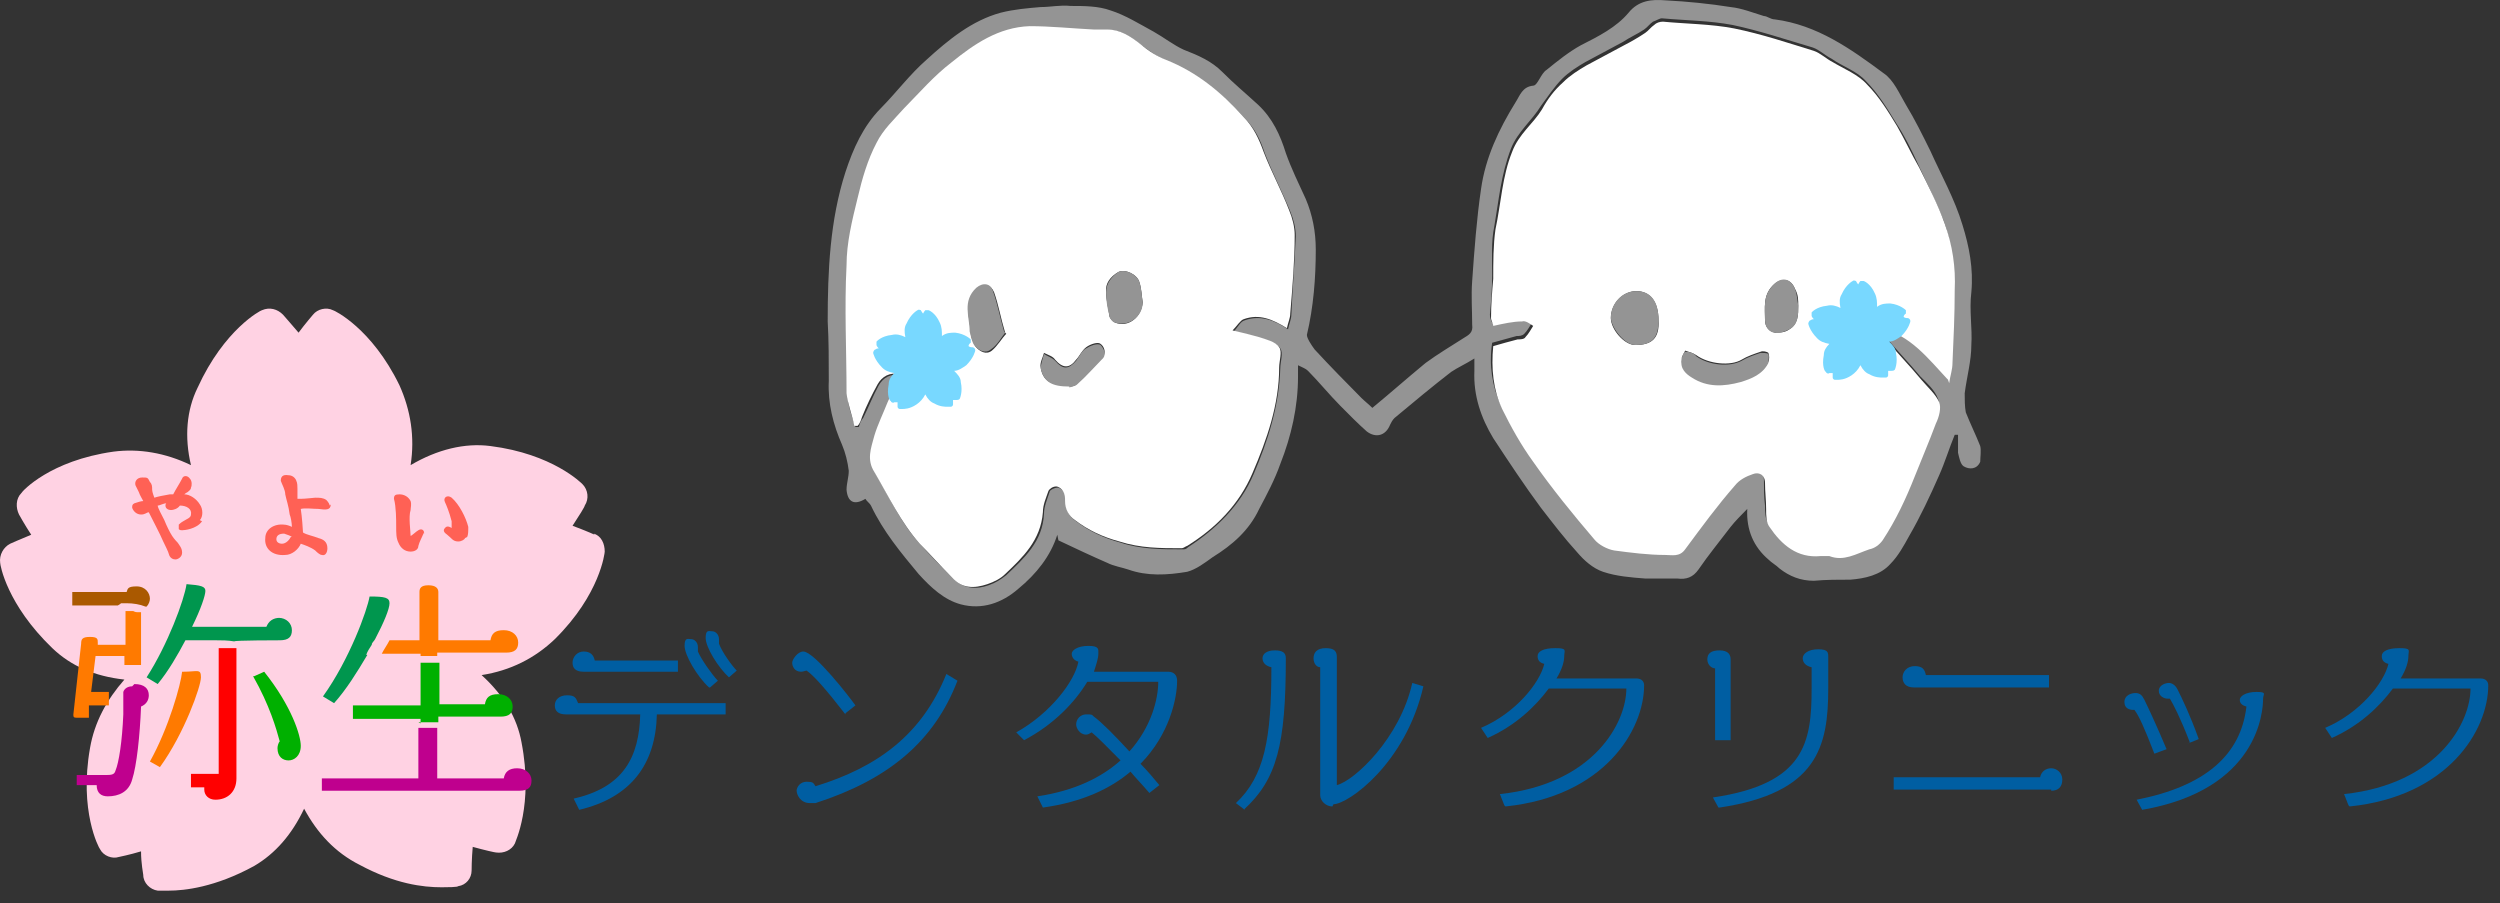 <svg width="155" height="56" viewBox="0 0 155 56" fill="none" xmlns="http://www.w3.org/2000/svg">
<rect x="0" y="0" width="155" height="56" fill="#333333" stroke="none"/>
<path d="M36.874 33.154C36.874 33.154 36.255 32.876 35.498 32.598C35.911 31.971 36.255 31.414 36.255 31.345C36.53 30.927 36.461 30.37 36.117 30.022C36.048 29.952 34.26 28.143 30.409 27.655C28.827 27.447 27.108 27.864 25.457 28.839C25.732 27.099 25.457 25.428 24.77 23.896C23.05 20.346 20.712 19.233 20.643 19.233C20.23 19.024 19.68 19.163 19.405 19.511C19.405 19.511 18.924 20.068 18.511 20.625C18.029 20.068 17.617 19.581 17.548 19.511C17.204 19.163 16.723 19.024 16.241 19.233C16.173 19.233 13.903 20.416 12.252 24.036C11.565 25.428 11.427 27.099 11.84 28.839C10.258 28.073 8.607 27.795 7.026 28.003C3.105 28.56 1.386 30.44 1.317 30.579C0.973 30.927 0.973 31.484 1.18 31.901C1.18 31.901 1.524 32.528 1.936 33.154C1.248 33.433 0.63 33.711 0.63 33.711C0.217 33.92 -0.058 34.407 0.011 34.895C0.011 35.034 0.423 37.47 3.243 40.185C4.412 41.299 5.856 41.925 7.713 42.134C6.613 43.387 5.856 44.779 5.581 46.38C4.894 50.278 6.131 52.575 6.2 52.645C6.407 53.062 6.957 53.271 7.369 53.132C7.369 53.132 8.057 52.993 8.745 52.784C8.745 53.55 8.882 54.176 8.882 54.246C8.882 54.733 9.295 55.151 9.777 55.22C9.777 55.22 10.052 55.22 10.464 55.22C11.427 55.22 13.353 55.011 15.76 53.689C17.067 52.923 18.098 51.74 18.855 50.139C19.68 51.67 20.78 52.854 22.294 53.619C24.494 54.803 26.214 55.011 27.383 55.011C28.552 55.011 28.346 54.942 28.415 54.942C28.896 54.872 29.24 54.455 29.24 53.967C29.24 53.967 29.24 53.271 29.309 52.506C30.065 52.714 30.684 52.854 30.753 52.854C31.234 52.923 31.716 52.714 31.922 52.297C31.922 52.227 33.091 49.93 32.335 46.032C32.06 44.501 31.234 43.108 29.859 41.855C31.647 41.577 33.16 40.811 34.398 39.628C37.218 36.844 37.493 34.268 37.493 34.199C37.493 33.711 37.286 33.224 36.805 33.085L36.874 33.154Z" fill="#FFD2E3"/>
<path d="M65.553 33.154C65.14 34.477 64.246 35.591 63.146 36.496C62.114 37.401 60.876 37.818 59.57 37.47C58.538 37.192 57.713 36.426 56.956 35.591C55.856 34.268 54.755 32.946 53.999 31.345C53.93 31.205 53.724 31.066 53.655 30.927C52.967 31.345 52.555 31.136 52.486 30.37C52.486 29.953 52.623 29.604 52.623 29.187C52.555 28.63 52.417 28.073 52.211 27.586C51.66 26.333 51.317 25.01 51.385 23.618C51.385 22.365 51.385 21.112 51.317 19.929C51.317 16.797 51.454 13.664 52.417 10.671C52.898 9.209 53.517 7.817 54.618 6.703C55.581 5.729 56.406 4.615 57.438 3.71C58.813 2.457 60.257 1.274 62.045 0.787C62.871 0.578 63.696 0.508 64.521 0.438C65.14 0.438 65.759 0.299 66.378 0.369C67.204 0.369 68.098 0.369 68.854 0.647C69.748 0.926 70.642 1.483 71.536 1.97C72.155 2.318 72.774 2.805 73.393 3.084C74.287 3.432 75.113 3.78 75.8 4.476C76.488 5.172 77.245 5.798 78.001 6.494C78.895 7.33 79.377 8.374 79.721 9.488C80.064 10.462 80.546 11.437 80.959 12.341C81.371 13.316 81.578 14.36 81.578 15.474C81.578 17.214 81.44 19.024 81.027 20.764C81.027 20.973 81.302 21.391 81.509 21.669C82.472 22.713 83.434 23.688 84.397 24.662C84.604 24.871 84.879 25.08 85.085 25.289C86.186 24.384 87.286 23.409 88.386 22.504C89.143 21.948 89.968 21.46 90.725 20.973C91.069 20.764 91.344 20.625 91.275 20.138C91.275 19.233 91.206 18.328 91.275 17.423C91.412 15.474 91.55 13.595 91.825 11.715C92.1 9.766 92.925 8.026 93.957 6.355C94.232 5.938 94.37 5.381 95.057 5.311C95.332 5.311 95.539 4.545 95.883 4.337C96.57 3.78 97.258 3.223 98.015 2.805C99.115 2.248 100.216 1.691 100.972 0.787C101.591 0.021 102.416 -0.049 103.242 0.021C104.617 0.09 105.993 0.23 107.299 0.438C107.987 0.508 108.675 0.787 109.363 0.995C109.569 0.995 109.775 1.204 110.05 1.204C112.664 1.552 114.727 3.014 116.79 4.545C117.409 4.963 117.753 5.798 118.166 6.494C118.716 7.399 119.197 8.374 119.679 9.348C120.367 10.88 121.192 12.341 121.673 13.943C122.086 15.265 122.361 16.657 122.223 18.119C122.086 19.233 122.292 20.346 122.223 21.391C122.223 22.365 121.948 23.34 121.811 24.384C121.811 24.732 121.811 25.219 121.88 25.567C122.155 26.263 122.499 26.959 122.774 27.655C122.842 27.934 122.774 28.352 122.774 28.63C122.567 29.117 122.086 29.117 121.742 28.908C121.536 28.769 121.467 28.352 121.398 28.073C121.398 27.725 121.398 27.307 121.398 26.959C121.329 26.959 121.261 26.959 121.192 26.959C120.848 27.795 120.573 28.7 120.229 29.465C119.679 30.718 119.06 32.041 118.372 33.224C118.028 33.85 117.684 34.477 117.203 34.964C116.584 35.66 115.621 35.869 114.727 35.939C113.971 35.939 113.214 35.939 112.457 36.008C111.632 36.008 110.944 35.73 110.325 35.243C110.119 35.034 109.844 34.895 109.638 34.686C108.744 33.92 108.262 32.876 108.331 31.553C107.918 31.971 107.574 32.319 107.299 32.667C106.612 33.572 105.924 34.407 105.305 35.312C104.961 35.8 104.548 35.939 103.998 35.869C103.31 35.869 102.623 35.869 102.004 35.869C101.11 35.8 100.216 35.73 99.39 35.452C98.771 35.243 98.221 34.755 97.808 34.268C96.983 33.363 96.295 32.458 95.539 31.484C94.507 30.092 93.544 28.63 92.582 27.168C91.825 25.915 91.344 24.523 91.412 22.992C91.412 22.783 91.412 22.574 91.412 22.226C90.862 22.574 90.381 22.783 89.968 23.061C88.799 23.966 87.63 24.941 86.461 25.915C86.323 26.054 86.254 26.194 86.186 26.333C85.91 27.029 85.291 27.168 84.741 26.75C84.191 26.263 83.641 25.706 83.091 25.149C82.403 24.453 81.784 23.688 81.096 22.992C80.959 22.852 80.752 22.783 80.477 22.644C80.477 22.922 80.477 23.131 80.477 23.34C80.477 25.219 80.064 27.029 79.377 28.769C79.033 29.744 78.552 30.648 78.07 31.553C77.451 32.876 76.419 33.781 75.181 34.547C74.7 34.895 74.15 35.312 73.6 35.452C72.362 35.66 71.124 35.73 69.955 35.312C69.542 35.173 69.061 35.103 68.648 34.895C67.685 34.477 66.653 33.99 65.622 33.502L65.553 33.154ZM120.779 23.549C120.848 23.061 120.986 22.713 120.986 22.296C120.986 20.764 121.123 19.302 121.123 17.771C121.123 16.379 120.986 14.987 120.504 13.664C120.023 12.481 119.472 11.367 118.922 10.184C118.51 9.279 118.097 8.443 117.547 7.608C116.997 6.703 116.446 5.798 115.69 5.033C115.14 4.406 114.246 4.128 113.558 3.64C113.145 3.432 112.801 3.084 112.389 2.944C110.738 2.457 109.087 1.9 107.437 1.552C105.993 1.274 104.548 1.274 103.035 1.135C102.898 1.135 102.691 1.274 102.485 1.343C102.279 1.483 102.141 1.691 101.935 1.831C101.522 2.109 101.041 2.318 100.628 2.596C99.872 3.014 99.046 3.432 98.29 3.849C97.808 4.128 97.258 4.476 96.846 4.893C96.364 5.381 95.951 6.007 95.539 6.564C94.989 7.469 94.095 8.165 93.682 9.209C93.063 10.81 92.925 12.411 92.65 14.012C92.444 14.987 92.513 16.031 92.513 17.075C92.513 17.91 92.444 18.745 92.375 19.511C92.375 19.72 92.444 19.859 92.513 19.998C93.132 19.859 93.751 19.79 94.301 19.72C94.507 19.72 94.782 19.929 94.989 19.998C94.851 20.207 94.714 20.486 94.507 20.695C94.37 20.834 94.163 20.834 94.026 20.834C93.544 20.973 92.994 21.112 92.513 21.251C92.306 22.644 92.513 23.966 93.063 25.149C93.613 26.263 94.232 27.377 94.989 28.421C96.158 30.092 97.465 31.693 98.771 33.224C99.046 33.572 99.597 33.85 100.009 33.92C101.041 34.129 102.141 34.199 103.173 34.199C103.586 34.199 104.067 34.338 104.411 33.85C105.374 32.528 106.405 31.205 107.506 29.883C107.781 29.535 108.193 29.326 108.606 29.187C109.019 29.047 109.363 29.187 109.363 29.744C109.363 30.3 109.363 30.788 109.431 31.345C109.431 31.693 109.431 32.18 109.638 32.458C110.394 33.572 111.288 34.407 112.801 34.268C113.008 34.268 113.214 34.268 113.352 34.268C114.246 34.616 115.002 34.059 115.827 33.85C116.103 33.781 116.446 33.572 116.653 33.294C117.478 32.041 118.097 30.718 118.647 29.326C119.129 28.212 119.541 27.168 119.954 26.054C120.091 25.637 120.298 25.08 120.16 24.732C119.954 24.175 119.472 23.757 119.06 23.34C118.372 22.504 117.616 21.739 116.928 20.903C116.721 20.695 116.653 20.346 116.515 20.138C118.372 20.625 119.404 22.017 120.71 23.34L120.779 23.549ZM55.787 23.2C55.787 23.34 55.787 23.409 55.787 23.479C55.581 23.966 55.306 24.453 55.099 25.01C54.824 25.706 54.48 26.402 54.274 27.099C54.068 27.795 53.861 28.491 54.274 29.326C55.168 30.857 55.856 32.458 57.094 33.781C57.713 34.477 58.401 35.173 59.088 35.869C59.707 36.496 60.532 36.565 61.289 36.287C61.702 36.148 62.045 35.939 62.389 35.66C63.49 34.616 64.659 33.572 64.728 31.832C64.728 31.414 64.934 30.927 65.072 30.509C65.072 30.37 65.415 30.231 65.553 30.231C65.691 30.231 65.897 30.37 65.966 30.509C66.103 30.648 66.172 30.927 66.103 31.136C66.103 31.693 66.31 32.041 66.722 32.319C67.547 32.946 68.442 33.363 69.473 33.642C70.711 34.059 72.018 34.059 73.325 34.059C73.462 34.059 73.531 34.059 73.668 33.92C75.388 32.806 76.901 31.345 77.726 29.396C78.62 27.307 79.308 25.149 79.377 22.852C79.377 22.435 79.583 21.878 79.377 21.599C79.17 21.251 78.552 21.112 78.139 20.973C77.657 20.834 77.176 20.695 76.488 20.555C76.763 20.277 76.901 19.929 77.176 19.859C78.139 19.511 79.033 19.859 79.858 20.416C79.927 20.068 80.064 19.79 80.064 19.511C80.133 17.91 80.271 16.309 80.34 14.639C80.34 14.151 80.202 13.595 79.996 13.107C79.514 11.924 78.895 10.741 78.414 9.488C78.139 8.652 77.795 7.956 77.176 7.33C75.8 5.868 74.219 4.545 72.362 3.78C71.811 3.571 71.261 3.153 70.78 2.805C70.161 2.318 69.542 1.831 68.717 1.9C68.442 1.9 68.166 1.9 67.891 1.9C66.585 1.9 65.278 1.691 63.902 1.691C62.045 1.691 60.532 2.805 59.088 3.919C58.057 4.754 57.094 5.798 56.131 6.773C55.512 7.469 54.824 8.095 54.411 8.931C53.861 9.975 53.517 11.158 53.242 12.341C52.898 13.734 52.623 15.126 52.555 16.518C52.417 19.163 52.555 21.808 52.555 24.453C52.555 25.149 52.83 25.846 53.036 26.472C53.036 26.472 53.174 26.472 53.242 26.472C53.311 26.263 53.38 26.054 53.517 25.915C53.861 25.219 54.136 24.523 54.48 23.896C54.755 23.409 55.237 23.131 55.856 23.27L55.787 23.2Z" fill="#949494"/>
<path d="M120.779 23.549C119.541 22.226 118.441 20.764 116.584 20.346C116.721 20.625 116.79 20.903 116.996 21.112C117.684 21.948 118.441 22.713 119.128 23.549C119.541 24.036 120.023 24.453 120.229 24.941C120.366 25.289 120.229 25.846 120.023 26.263C119.61 27.377 119.128 28.491 118.716 29.535C118.166 30.927 117.547 32.249 116.721 33.502C116.515 33.781 116.24 33.99 115.896 34.059C115.071 34.338 114.314 34.825 113.42 34.477C113.214 34.477 113.008 34.477 112.87 34.477C111.426 34.616 110.463 33.781 109.706 32.667C109.5 32.389 109.5 31.971 109.5 31.553C109.5 30.997 109.431 30.509 109.431 29.953C109.431 29.396 109.019 29.256 108.675 29.396C108.262 29.535 107.849 29.744 107.574 30.092C106.474 31.345 105.511 32.667 104.479 34.059C104.136 34.547 103.654 34.407 103.241 34.407C102.21 34.407 101.109 34.268 100.078 34.129C99.665 34.059 99.115 33.781 98.84 33.433C97.533 31.901 96.227 30.3 95.057 28.63C94.301 27.586 93.682 26.472 93.132 25.358C92.581 24.175 92.444 22.852 92.581 21.46C93.063 21.321 93.544 21.182 94.094 21.043C94.232 21.043 94.507 21.043 94.576 20.903C94.782 20.695 94.92 20.416 95.057 20.207C94.851 20.068 94.576 19.859 94.37 19.929C93.819 19.929 93.2 20.068 92.581 20.207C92.581 20.068 92.444 19.859 92.444 19.72C92.444 18.885 92.513 18.049 92.581 17.284C92.581 16.24 92.581 15.195 92.719 14.221C93.063 12.62 93.132 10.949 93.751 9.418C94.163 8.304 95.057 7.678 95.608 6.773C95.951 6.146 96.364 5.59 96.914 5.102C97.327 4.685 97.877 4.337 98.359 4.058C99.115 3.64 99.94 3.223 100.697 2.805C101.109 2.596 101.591 2.318 102.004 2.039C102.21 1.9 102.347 1.691 102.554 1.552C102.691 1.413 102.898 1.343 103.104 1.343C104.548 1.483 106.061 1.483 107.506 1.761C109.225 2.109 110.875 2.666 112.457 3.153C112.87 3.292 113.214 3.64 113.626 3.849C114.314 4.267 115.208 4.615 115.759 5.241C116.515 6.007 117.065 6.912 117.615 7.817C118.097 8.652 118.51 9.557 118.991 10.393C119.541 11.506 120.16 12.69 120.573 13.873C121.054 15.195 121.26 16.588 121.192 17.98C121.192 19.511 121.123 20.973 121.054 22.504C121.054 22.922 120.917 23.27 120.848 23.757L120.779 23.549ZM102.829 19.859C102.829 18.676 102.279 18.049 101.453 18.049C100.628 18.049 99.871 18.815 99.871 19.72C99.871 20.416 100.697 21.391 101.385 21.391C102.416 21.391 102.898 20.973 102.829 19.859ZM104.273 22.226C104.204 22.783 104.548 23.131 104.892 23.34C105.855 23.966 106.887 23.896 107.918 23.618C108.606 23.409 109.294 23.131 109.638 22.435C109.706 22.296 109.706 22.017 109.638 21.878C109.569 21.808 109.294 21.739 109.156 21.808C108.743 21.948 108.331 22.087 107.987 22.296C107.299 22.713 105.924 22.574 105.167 22.017C104.961 21.878 104.686 21.808 104.479 21.739C104.479 21.739 104.342 22.017 104.273 22.156V22.226ZM111.494 18.954C111.494 18.606 111.494 18.258 111.288 17.91C111.013 17.214 110.394 17.214 109.913 17.701C109.294 18.328 109.431 19.093 109.431 19.859C109.431 20.277 109.706 20.555 110.05 20.625C110.325 20.625 110.669 20.625 110.944 20.416C111.494 20.068 111.494 19.511 111.494 18.954Z" fill="white"/>
<path d="M55.787 23.2C55.168 23.061 54.686 23.34 54.411 23.827C54.067 24.453 53.724 25.149 53.448 25.846C53.38 26.054 53.311 26.263 53.173 26.402C53.173 26.402 53.036 26.402 52.967 26.402C52.829 25.706 52.554 25.01 52.486 24.384C52.486 21.739 52.348 19.093 52.486 16.448C52.486 15.056 52.829 13.664 53.173 12.272C53.448 11.089 53.792 9.905 54.343 8.861C54.755 8.026 55.443 7.399 56.062 6.703C57.025 5.729 57.919 4.685 59.019 3.849C60.395 2.736 61.908 1.691 63.833 1.622C65.14 1.622 66.447 1.761 67.822 1.831C68.097 1.831 68.373 1.831 68.648 1.831C69.473 1.831 70.092 2.248 70.711 2.736C71.192 3.153 71.743 3.501 72.293 3.71C74.218 4.476 75.731 5.729 77.107 7.26C77.726 7.887 78.07 8.652 78.345 9.418C78.826 10.671 79.445 11.785 79.927 13.038C80.133 13.525 80.271 14.082 80.271 14.569C80.271 16.17 80.133 17.771 79.996 19.442C79.996 19.72 79.858 19.998 79.789 20.346C78.895 19.79 78.07 19.442 77.107 19.79C76.901 19.859 76.694 20.207 76.419 20.486C77.038 20.625 77.588 20.764 78.07 20.903C78.483 21.043 79.101 21.182 79.308 21.53C79.514 21.808 79.308 22.365 79.308 22.783C79.308 25.08 78.551 27.238 77.657 29.326C76.832 31.275 75.388 32.737 73.599 33.85C73.531 33.85 73.393 33.99 73.256 33.99C71.949 33.99 70.711 33.99 69.404 33.572C68.373 33.294 67.478 32.876 66.653 32.249C66.24 31.971 66.034 31.553 66.034 31.066C66.034 30.857 66.034 30.648 65.897 30.44C65.828 30.3 65.622 30.161 65.484 30.161C65.278 30.161 65.071 30.3 65.003 30.44C64.865 30.857 64.659 31.275 64.659 31.762C64.521 33.502 63.421 34.547 62.32 35.591C62.045 35.869 61.633 36.078 61.22 36.217C60.395 36.496 59.638 36.496 59.019 35.8C58.331 35.103 57.712 34.407 57.025 33.711C55.855 32.389 55.099 30.788 54.205 29.256C53.724 28.491 53.999 27.795 54.205 27.029C54.411 26.333 54.755 25.637 55.03 24.941C55.237 24.453 55.512 23.896 55.718 23.409C55.718 23.409 55.718 23.27 55.718 23.131L55.787 23.2ZM62.32 20.625C62.045 19.72 61.908 18.885 61.633 18.119C61.426 17.632 61.014 17.562 60.601 17.91C59.707 18.676 60.12 19.65 60.188 20.625C60.188 20.903 60.326 21.182 60.463 21.46C60.739 21.808 61.151 22.017 61.495 21.739C61.839 21.46 62.114 20.973 62.389 20.695L62.32 20.625ZM70.848 18.745C70.78 18.328 70.78 17.91 70.642 17.492C70.505 17.005 69.748 16.657 69.335 16.866C68.854 17.145 68.51 17.562 68.579 18.119C68.579 18.606 68.716 19.093 68.785 19.581C68.785 19.72 68.992 19.929 69.129 19.998C69.954 20.346 70.78 19.65 70.848 18.745ZM66.309 23.966C66.378 23.966 66.653 23.966 66.791 23.757C67.341 23.27 67.822 22.713 68.304 22.226C68.648 21.878 68.441 21.46 68.235 21.321C68.097 21.182 67.616 21.321 67.341 21.53C67.066 21.739 66.928 22.087 66.722 22.296C66.309 22.852 65.897 22.852 65.415 22.296C65.278 22.087 65.003 22.017 64.728 21.878C64.659 22.156 64.452 22.504 64.521 22.783C64.659 23.618 65.14 23.896 66.309 23.896V23.966Z" fill="white"/>
<path d="M102.829 19.859C102.829 20.973 102.416 21.391 101.385 21.391C100.766 21.391 99.94 20.416 99.871 19.72C99.871 18.815 100.559 18.049 101.453 18.049C102.347 18.049 102.829 18.676 102.829 19.859Z" fill="#949494"/>
<path d="M104.273 22.226C104.273 22.087 104.411 21.808 104.479 21.808C104.755 21.808 105.03 21.878 105.167 22.087C105.924 22.643 107.23 22.783 107.987 22.365C108.331 22.156 108.743 22.017 109.156 21.878C109.294 21.878 109.569 21.878 109.638 21.948C109.706 22.087 109.638 22.296 109.638 22.504C109.294 23.2 108.606 23.479 107.918 23.688C106.887 23.966 105.855 24.036 104.892 23.409C104.548 23.2 104.136 22.852 104.273 22.296V22.226Z" fill="#949494"/>
<path d="M111.494 18.954C111.494 19.511 111.494 20.138 110.944 20.416C110.669 20.555 110.325 20.695 110.05 20.625C109.706 20.625 109.431 20.277 109.431 19.859C109.431 19.094 109.294 18.328 109.913 17.701C110.394 17.145 111.013 17.214 111.288 17.91C111.426 18.258 111.426 18.606 111.494 18.954Z" fill="#949494"/>
<path d="M62.321 20.625C62.045 20.973 61.839 21.391 61.426 21.669C61.083 21.948 60.67 21.739 60.395 21.391C60.257 21.182 60.188 20.834 60.12 20.555C60.12 19.65 59.638 18.676 60.532 17.841C60.945 17.492 61.426 17.562 61.564 18.049C61.839 18.815 61.977 19.581 62.252 20.555L62.321 20.625Z" fill="#949494"/>
<path d="M70.848 18.745C70.848 19.65 69.954 20.277 69.129 19.998C68.992 19.998 68.785 19.72 68.785 19.581C68.648 19.094 68.579 18.606 68.579 18.119C68.579 17.562 68.923 17.145 69.335 16.866C69.748 16.657 70.505 17.005 70.642 17.493C70.78 17.91 70.78 18.328 70.848 18.745Z" fill="#949494"/>
<path d="M66.31 23.966C65.209 23.966 64.728 23.688 64.522 22.852C64.522 22.574 64.659 22.226 64.728 21.948C64.934 22.087 65.209 22.156 65.415 22.365C65.897 22.922 66.241 22.922 66.722 22.365C66.929 22.087 67.066 21.739 67.341 21.599C67.548 21.46 68.029 21.251 68.235 21.391C68.442 21.599 68.648 22.017 68.304 22.296C67.823 22.783 67.341 23.34 66.791 23.827C66.653 23.966 66.378 23.966 66.31 24.036V23.966Z" fill="#949494"/>
<path d="M118.235 19.72C118.235 19.72 118.097 19.72 118.028 19.65C118.028 19.511 118.166 19.442 118.166 19.442C118.166 19.372 118.166 19.302 118.166 19.233C118.166 19.233 117.822 18.885 117.203 18.815C116.928 18.815 116.653 18.815 116.378 19.024C116.378 18.745 116.378 18.467 116.24 18.189C115.965 17.562 115.552 17.423 115.552 17.423C115.484 17.423 115.415 17.423 115.346 17.423C115.346 17.423 115.277 17.492 115.209 17.632C115.14 17.562 115.071 17.423 115.071 17.423C115.071 17.423 114.933 17.353 114.865 17.423C114.865 17.423 114.452 17.632 114.177 18.258C114.039 18.467 114.039 18.745 114.108 19.093C113.833 18.954 113.558 18.885 113.283 18.954C112.595 19.024 112.32 19.372 112.32 19.372C112.32 19.372 112.32 19.511 112.32 19.581C112.32 19.581 112.32 19.65 112.458 19.79C112.32 19.79 112.251 19.859 112.251 19.859C112.182 19.859 112.114 19.998 112.114 20.068C112.114 20.068 112.182 20.486 112.664 20.973C112.87 21.182 113.076 21.251 113.42 21.321C113.214 21.53 113.076 21.739 113.076 22.017C112.939 22.713 113.145 23.061 113.214 23.061C113.214 23.131 113.352 23.2 113.42 23.131C113.42 23.131 113.558 23.131 113.627 23.131C113.627 23.27 113.627 23.34 113.627 23.409C113.627 23.479 113.695 23.549 113.764 23.549C113.764 23.549 113.764 23.549 113.902 23.549C114.039 23.549 114.383 23.549 114.796 23.27C115.002 23.131 115.209 22.922 115.346 22.643C115.484 22.922 115.69 23.131 115.896 23.2C116.24 23.409 116.584 23.409 116.722 23.409C116.859 23.409 116.859 23.409 116.928 23.409C116.997 23.409 117.065 23.34 117.065 23.27C117.065 23.27 117.065 23.131 117.065 22.992C117.203 22.992 117.272 22.992 117.272 22.992C117.341 22.992 117.409 22.992 117.478 22.922C117.478 22.922 117.684 22.504 117.547 21.878C117.547 21.599 117.341 21.391 117.134 21.182C117.409 21.182 117.684 20.973 117.891 20.834C118.372 20.346 118.441 19.929 118.441 19.929C118.441 19.859 118.441 19.79 118.303 19.72H118.235Z" fill="#78D8FF"/>
<path d="M60.257 21.53C60.257 21.53 60.12 21.53 60.051 21.46C60.051 21.321 60.188 21.251 60.188 21.251C60.188 21.182 60.188 21.112 60.188 21.043C60.188 21.043 59.844 20.695 59.226 20.625C58.95 20.625 58.675 20.625 58.4 20.834C58.4 20.555 58.4 20.277 58.263 19.998C57.988 19.372 57.575 19.233 57.575 19.233C57.506 19.233 57.437 19.233 57.369 19.233C57.369 19.233 57.3 19.302 57.231 19.442C57.162 19.372 57.093 19.233 57.093 19.233C57.093 19.233 56.956 19.163 56.887 19.233C56.887 19.233 56.475 19.442 56.2 20.068C56.062 20.277 56.062 20.555 56.131 20.903C55.856 20.764 55.581 20.695 55.305 20.764C54.618 20.834 54.343 21.182 54.343 21.182C54.343 21.182 54.343 21.321 54.343 21.391C54.343 21.391 54.343 21.46 54.48 21.599C54.343 21.599 54.274 21.669 54.274 21.669C54.205 21.669 54.136 21.808 54.136 21.878C54.136 21.878 54.205 22.296 54.686 22.783C54.893 22.992 55.099 23.061 55.443 23.131C55.237 23.34 55.099 23.549 55.099 23.827C54.962 24.523 55.168 24.871 55.237 24.871C55.237 24.941 55.374 25.01 55.443 24.941C55.443 24.941 55.581 24.941 55.649 24.941C55.649 25.08 55.649 25.149 55.649 25.219C55.649 25.289 55.718 25.358 55.787 25.358C55.787 25.358 55.787 25.358 55.924 25.358C56.062 25.358 56.406 25.358 56.818 25.08C57.025 24.941 57.231 24.732 57.369 24.453C57.506 24.732 57.712 24.941 57.919 25.01C58.263 25.219 58.607 25.219 58.744 25.219C58.882 25.219 58.882 25.219 58.95 25.219C59.019 25.219 59.088 25.149 59.088 25.08C59.088 25.08 59.088 24.941 59.088 24.801C59.226 24.801 59.294 24.801 59.294 24.801C59.363 24.801 59.432 24.801 59.501 24.732C59.501 24.732 59.707 24.314 59.569 23.688C59.569 23.409 59.363 23.2 59.157 22.992C59.432 22.992 59.707 22.783 59.913 22.643C60.395 22.156 60.464 21.739 60.464 21.739C60.464 21.669 60.464 21.599 60.326 21.53H60.257Z" fill="#78D8FF"/>
<path d="M7.301 37.54C7.301 37.54 7.438 37.47 7.507 37.401C7.576 37.401 7.713 37.401 7.851 37.401C8.263 37.401 8.676 37.47 9.02 37.609C9.02 37.609 9.02 37.609 9.089 37.609C9.226 37.47 9.295 37.261 9.295 37.122C9.295 36.774 9.02 36.356 8.47 36.356C7.92 36.356 7.92 36.496 7.851 36.705H4.481V37.54H7.301Z" fill="#AA5900"/>
<path d="M5.512 44.431V43.735H6.75C6.75 43.456 6.75 43.178 6.75 42.9H5.65L5.925 40.672H7.713V41.229H8.745V37.958C8.745 37.958 8.607 37.958 8.538 37.958C8.47 37.958 8.401 37.958 8.263 37.888C8.263 37.888 8.194 37.888 8.126 37.888C7.988 37.888 7.851 37.888 7.782 37.888V39.976H6.062V39.837C6.062 39.628 6.062 39.489 5.581 39.489C5.1 39.489 5.031 39.628 5.031 39.907L4.549 44.292C4.549 44.431 4.549 44.501 4.756 44.501H5.512V44.431Z" fill="#FF7A00"/>
<path d="M8.195 42.552C7.92 42.552 7.713 42.691 7.645 42.9C7.645 43.317 7.645 43.805 7.645 44.222V44.292C7.576 45.962 7.369 47.285 7.163 47.772C7.094 48.051 6.888 48.051 6.475 48.051H4.756V48.677H5.994C5.994 49.164 6.269 49.373 6.682 49.373C7.369 49.373 7.988 49.095 8.195 48.329C8.47 47.494 8.676 45.614 8.745 43.805C9.089 43.665 9.226 43.387 9.226 43.108C9.226 42.691 8.951 42.412 8.332 42.412L8.195 42.552Z" fill="#BF008E"/>
<path d="M14.591 40.185C14.453 40.185 14.247 40.185 14.109 40.185C13.903 40.185 13.765 40.185 13.559 40.185V47.981H11.84V48.816H12.665V48.956C12.665 49.304 12.94 49.582 13.353 49.582C14.109 49.582 14.659 49.095 14.659 48.26V40.185H14.591Z" fill="#FF0000"/>
<path d="M17.342 38.306C16.929 38.306 16.654 38.514 16.516 38.862H11.908C12.459 37.749 12.734 36.913 12.734 36.635C12.734 36.356 12.459 36.287 11.565 36.217C11.427 37.192 10.395 39.976 9.089 41.995L9.776 42.412C10.464 41.577 11.014 40.603 11.496 39.698H13.421C13.765 39.698 14.109 39.698 14.522 39.767C14.522 39.698 17.342 39.698 17.342 39.698C17.892 39.698 18.098 39.489 18.098 39.071C18.098 38.654 17.754 38.306 17.273 38.306H17.342Z" fill="#00964E"/>
<path d="M11.29 41.647C11.221 42.412 10.464 45.127 9.295 47.215L9.914 47.563C11.427 45.475 12.459 42.552 12.459 41.995C12.459 41.438 12.252 41.647 11.358 41.647H11.29Z" fill="#FF7A00"/>
<path d="M15.691 41.925C16.723 43.735 17.135 45.197 17.342 45.962C17.273 46.032 17.204 46.241 17.204 46.38C17.204 46.937 17.548 47.146 17.892 47.146C18.236 47.146 18.648 46.867 18.648 46.241C18.648 45.614 18.098 43.805 16.379 41.647L15.76 41.925H15.691Z" fill="#00B000"/>
<path d="M22.706 40.602C22.775 40.394 22.913 40.185 23.05 39.976C23.05 39.837 23.188 39.767 23.256 39.628C23.806 38.584 24.15 37.749 24.15 37.401C24.15 37.053 23.875 36.983 22.913 36.983C22.775 37.818 21.674 40.881 20.024 43.178L20.712 43.596C21.468 42.76 22.156 41.647 22.775 40.602H22.706Z" fill="#00964E"/>
<path d="M25.939 40.672C26.351 40.672 26.695 40.672 27.108 40.672V40.463H31.372C31.922 40.463 32.128 40.255 32.128 39.837C32.128 39.419 31.784 39.071 31.234 39.071C30.684 39.071 30.478 39.28 30.409 39.698H27.177V36.705C27.177 36.496 27.039 36.287 26.558 36.287C26.076 36.287 26.007 36.496 26.007 36.705V39.698H24.15C24.013 39.976 23.806 40.255 23.669 40.533H26.076V40.672H25.939Z" fill="#FF7A00"/>
<path d="M25.939 44.779C26.214 44.779 26.42 44.779 26.695 44.779C26.833 44.779 26.901 44.779 27.039 44.779C27.039 44.779 27.108 44.779 27.177 44.779V44.431H31.028C31.578 44.431 31.785 44.222 31.785 43.805C31.785 43.387 31.441 43.039 30.89 43.039C30.34 43.039 30.134 43.248 30.065 43.665H27.245V41.09C26.833 41.09 26.489 41.09 26.076 41.09V43.735H21.881V44.57H26.076V44.849L25.939 44.779Z" fill="#00B000"/>
<path d="M32.06 47.633C31.578 47.633 31.303 47.842 31.234 48.26H27.108V45.127C27.039 45.127 26.901 45.127 26.833 45.127C26.626 45.127 26.351 45.127 26.145 45.127C26.145 45.127 26.007 45.127 25.939 45.127V48.26H19.955V49.025H32.197C32.747 49.025 32.954 48.816 32.954 48.399C32.954 47.981 32.61 47.633 32.06 47.633Z" fill="#BF008E"/>
<path d="M40.725 44.292C40.657 47.355 39.143 49.443 35.911 50.209L35.567 49.513C38.662 48.816 39.625 46.937 39.694 44.292H35.086C34.604 44.292 34.398 44.083 34.398 43.735C34.398 43.387 34.673 43.108 35.154 43.108C35.636 43.108 35.705 43.248 35.842 43.596H44.989V44.292H40.725ZM36.186 41.647C35.705 41.647 35.498 41.438 35.498 41.09C35.498 40.742 35.773 40.394 36.186 40.394C36.599 40.394 36.805 40.603 36.874 40.951H42.032V41.647H36.117H36.186ZM43.958 42.621C43.201 41.925 42.445 40.603 42.445 40.046C42.445 39.489 42.651 39.628 42.857 39.628C43.064 39.628 43.27 39.837 43.27 40.115C43.27 40.394 43.27 40.255 43.27 40.394C43.476 40.881 44.164 41.856 44.508 42.204L44.026 42.621H43.958ZM45.196 41.995C44.508 41.368 43.751 40.115 43.751 39.559C43.751 39.002 43.958 39.141 44.164 39.141C44.37 39.141 44.577 39.35 44.577 39.628C44.577 39.907 44.577 39.767 44.577 39.907C44.783 40.463 45.402 41.299 45.677 41.577L45.196 41.995Z" fill="#005EA2"/>
<path d="M52.417 44.292C51.179 42.691 50.423 41.856 50.01 41.577C49.941 41.577 49.804 41.647 49.666 41.647C49.253 41.647 49.116 41.299 49.116 41.09C49.116 40.881 49.46 40.394 49.804 40.394C50.491 40.394 52.692 43.248 53.036 43.735L52.417 44.222V44.292ZM50.56 49.791C50.423 49.791 50.354 49.791 50.216 49.791C49.597 49.791 49.391 49.234 49.391 49.025C49.391 48.816 49.597 48.468 50.01 48.468C50.423 48.468 50.423 48.538 50.56 48.747C54.411 47.563 57.163 45.545 58.675 41.786L59.363 42.204C57.919 45.962 55.099 48.329 50.56 49.791Z" fill="#005EA2"/>
<path d="M70.711 47.355C71.124 47.772 71.536 48.26 71.88 48.677L71.261 49.164C70.849 48.677 70.436 48.26 70.092 47.842C68.854 48.886 67.135 49.721 64.659 50.069L64.315 49.373C66.653 49.025 68.304 48.19 69.473 47.146C68.648 46.31 68.029 45.684 67.685 45.406C67.547 45.475 67.479 45.545 67.341 45.545C66.928 45.545 66.722 45.127 66.722 44.918C66.722 44.57 66.997 44.292 67.341 44.292C67.685 44.292 67.685 44.292 67.823 44.431C68.304 44.779 69.129 45.614 70.023 46.589C71.399 45.057 71.811 43.317 71.811 42.273H67.41C66.653 43.526 65.347 44.918 63.49 45.893L63.008 45.406C65.14 44.222 66.653 42.204 66.86 41.02C66.585 40.951 66.447 40.742 66.447 40.533C66.447 40.324 66.791 40.046 67.479 40.046C68.166 40.046 68.098 40.255 68.098 40.533C68.098 40.811 67.96 41.229 67.823 41.647H72.43C72.774 41.647 72.981 41.855 72.981 42.204C72.981 43.317 72.499 45.545 70.711 47.355Z" fill="#005EA2"/>
<path d="M77.176 50.209L76.626 49.791C78.414 48.12 78.826 45.754 78.826 41.368C78.483 41.299 78.276 41.09 78.276 40.811C78.276 40.533 78.551 40.324 79.033 40.324C79.514 40.324 79.721 40.463 79.721 40.811C79.721 46.171 79.17 48.329 77.107 50.209H77.176ZM82.609 50C82.196 50 81.853 49.652 81.853 49.304V41.368C81.646 41.368 81.44 41.16 81.44 40.811C81.44 40.463 81.646 40.185 82.196 40.185C82.747 40.185 82.884 40.394 82.884 40.742V48.677C83.984 48.399 86.804 45.754 87.561 42.343L88.249 42.552C87.148 47.355 83.572 49.861 82.678 49.861L82.609 50Z" fill="#005EA2"/>
<path d="M93.269 49.93L92.994 49.234C98.84 48.608 100.834 44.779 100.834 42.691H96.02C95.195 43.805 93.957 44.988 92.238 45.754L91.825 45.127C93.957 44.222 95.47 42.343 95.745 41.16C95.47 41.09 95.332 40.951 95.332 40.672C95.332 40.394 95.676 40.185 96.433 40.185C97.189 40.185 96.983 40.324 96.983 40.672C96.983 41.02 96.846 41.508 96.502 42.064H101.453C101.797 42.064 101.935 42.273 101.935 42.482C101.935 45.266 99.459 49.373 93.338 50L93.269 49.93Z" fill="#005EA2"/>
<path d="M106.336 45.893V41.438C106.13 41.438 105.855 41.229 105.855 40.881C105.855 40.533 106.061 40.324 106.611 40.324C107.162 40.324 107.299 40.603 107.299 40.881V45.893H106.336ZM106.543 50.069L106.199 49.443C111.907 48.608 112.32 46.032 112.32 42.691V41.368C111.976 41.299 111.769 41.09 111.769 40.811C111.769 40.533 112.113 40.255 112.732 40.255C113.351 40.255 113.351 40.463 113.351 40.742V42.691C113.351 46.31 112.664 49.164 106.611 50.069H106.543Z" fill="#005EA2"/>
<path d="M127.175 48.956H117.409V48.19H126.487C126.556 47.842 126.831 47.633 127.175 47.633C127.519 47.633 127.863 47.911 127.863 48.329C127.863 48.747 127.656 49.025 127.175 49.025V48.956ZM118.647 42.621C118.165 42.621 117.959 42.343 117.959 41.995C117.959 41.647 118.234 41.299 118.716 41.299C119.197 41.299 119.335 41.508 119.403 41.855H127.037V42.621H118.647Z" fill="#005EA2"/>
<path d="M133.571 46.728C132.952 45.127 132.608 44.361 132.333 44.013C132.333 44.013 132.333 44.013 132.264 44.013C132.058 44.013 131.714 43.944 131.714 43.526C131.714 43.108 132.127 42.969 132.402 42.969C132.677 42.969 132.815 43.108 132.952 43.387C133.227 43.944 133.709 44.988 134.328 46.45L133.571 46.728ZM132.815 50.209L132.471 49.582C136.735 48.747 138.936 46.798 139.279 43.805C139.004 43.735 138.867 43.596 138.867 43.387C138.867 43.178 139.211 42.9 139.898 42.9C140.586 42.9 140.311 43.039 140.311 43.317C140.311 44.083 140.036 48.956 132.815 50.209ZM135.772 46.032C135.153 44.431 134.74 43.665 134.534 43.317C134.534 43.317 134.465 43.317 134.396 43.317C134.19 43.317 133.846 43.178 133.846 42.83C133.846 42.482 134.259 42.343 134.465 42.343C134.672 42.343 134.878 42.482 135.015 42.76C135.291 43.317 135.772 44.292 136.322 45.823L135.634 46.102L135.772 46.032Z" fill="#005EA2"/>
<path d="M145.607 49.93L145.332 49.234C151.178 48.608 153.172 44.779 153.172 42.691H148.358C147.532 43.805 146.294 44.988 144.575 45.754L144.162 45.127C146.294 44.222 147.808 42.343 148.083 41.16C147.808 41.09 147.67 40.951 147.67 40.672C147.67 40.394 148.014 40.185 148.77 40.185C149.527 40.185 149.321 40.324 149.321 40.672C149.321 41.02 149.183 41.508 148.839 42.064H153.791C154.135 42.064 154.272 42.273 154.272 42.482C154.272 45.266 151.796 49.373 145.676 50L145.607 49.93Z" fill="#005EA2"/>
<path d="M12.527 32.319C12.184 32.806 11.427 32.876 11.29 32.876C11.221 32.876 11.152 32.876 11.083 32.806C11.083 32.806 11.083 32.667 11.083 32.528C11.083 32.528 11.221 32.389 11.358 32.319C11.565 32.18 11.84 32.11 11.84 31.901C11.909 31.553 11.565 31.345 11.152 31.345C11.014 31.553 10.739 31.623 10.602 31.623C10.464 31.623 10.258 31.553 10.258 31.345C10.258 31.345 10.258 31.205 10.327 31.205C10.12 31.205 9.914 31.345 9.777 31.345C9.777 31.484 10.052 31.971 10.189 32.249C10.327 32.597 10.533 33.015 10.671 33.224C10.808 33.433 10.946 33.572 11.014 33.642C11.152 33.85 11.29 33.99 11.29 34.268C11.29 34.547 11.014 34.686 10.877 34.686C10.739 34.686 10.533 34.616 10.464 34.338C10.464 34.268 10.189 33.711 10.12 33.572C9.914 33.085 9.501 32.319 9.226 31.762C9.089 31.762 9.02 31.901 8.745 31.901C8.47 31.901 8.263 31.692 8.195 31.484C8.195 31.345 8.195 31.275 8.332 31.205C8.539 31.136 8.745 31.066 8.882 31.066C8.814 30.927 8.676 30.718 8.607 30.509C8.539 30.37 8.47 30.231 8.401 30.091C8.332 29.883 8.47 29.604 8.814 29.604C9.158 29.604 9.158 29.604 9.295 29.883C9.433 30.022 9.433 30.161 9.433 30.37C9.433 30.509 9.57 30.857 9.57 30.857C9.777 30.788 10.12 30.718 10.533 30.648C10.602 30.648 10.739 30.648 10.739 30.648C10.877 30.37 11.152 29.952 11.29 29.674C11.358 29.465 11.633 29.465 11.771 29.674C11.909 29.813 11.909 30.091 11.84 30.231C11.84 30.37 11.702 30.44 11.633 30.509C11.633 30.509 11.496 30.579 11.427 30.648C11.771 30.648 12.184 30.927 12.39 31.275C12.596 31.553 12.596 32.041 12.39 32.249L12.527 32.319Z" fill="#FF6155"/>
<path d="M20.505 31.275C20.505 31.623 20.23 31.623 19.749 31.553C19.405 31.553 18.924 31.484 18.648 31.553C18.717 31.971 18.786 32.876 18.786 33.015C18.992 33.154 19.405 33.224 19.749 33.363C20.024 33.433 20.299 33.572 20.299 33.99C20.299 34.268 20.162 34.477 19.955 34.407C19.818 34.407 19.611 34.199 19.543 34.129C19.267 33.92 18.855 33.781 18.648 33.711C18.511 34.059 18.098 34.407 17.686 34.407C16.86 34.477 16.379 33.99 16.448 33.363C16.448 32.806 16.998 32.458 17.617 32.528C17.754 32.528 17.961 32.598 18.098 32.667C18.098 32.458 18.029 32.041 17.961 31.901C17.892 31.345 17.754 30.997 17.686 30.649C17.686 30.37 17.479 30.022 17.41 29.813C17.41 29.604 17.479 29.396 17.892 29.465C18.098 29.465 18.305 29.604 18.373 29.813C18.442 29.953 18.442 30.161 18.442 30.3C18.442 30.649 18.442 30.927 18.442 30.927H18.648C18.924 30.927 19.474 30.857 19.543 30.857C19.818 30.857 20.024 30.857 20.23 30.997C20.368 31.136 20.437 31.275 20.437 31.345L20.505 31.275ZM18.098 33.294C18.029 33.224 17.823 33.154 17.617 33.085C17.273 33.085 17.135 33.224 17.135 33.433C17.135 33.642 17.342 33.711 17.479 33.711C17.754 33.711 17.961 33.433 18.029 33.294H18.098Z" fill="#FF6155"/>
<path d="M26.282 33.015C26.145 33.363 26.007 33.572 25.938 33.851C25.938 34.059 25.732 34.199 25.457 34.199C25.113 34.199 24.838 33.99 24.7 33.642C24.563 33.363 24.563 33.085 24.563 32.598C24.563 32.25 24.563 31.414 24.425 30.927C24.425 30.718 24.494 30.649 24.769 30.649C25.044 30.649 25.319 30.788 25.457 31.066C25.526 31.275 25.457 31.484 25.457 31.623C25.319 32.041 25.457 32.946 25.457 33.224C25.526 33.224 25.801 32.946 25.938 32.876C26.145 32.737 26.351 32.876 26.282 33.154V33.015ZM28.827 33.363C28.827 33.433 28.621 33.572 28.414 33.572C28.07 33.572 28.002 33.363 27.727 33.154C27.52 33.015 27.451 32.876 27.589 32.737C27.727 32.528 28.002 32.737 28.002 32.737C28.002 32.737 28.002 32.528 28.002 32.319C27.864 31.762 27.658 31.275 27.589 31.136C27.451 30.857 27.727 30.649 28.002 30.857C28.483 31.275 28.896 32.11 29.033 32.667C29.033 32.946 29.033 33.154 28.964 33.294L28.827 33.363Z" fill="#FF6155"/>
</svg>
